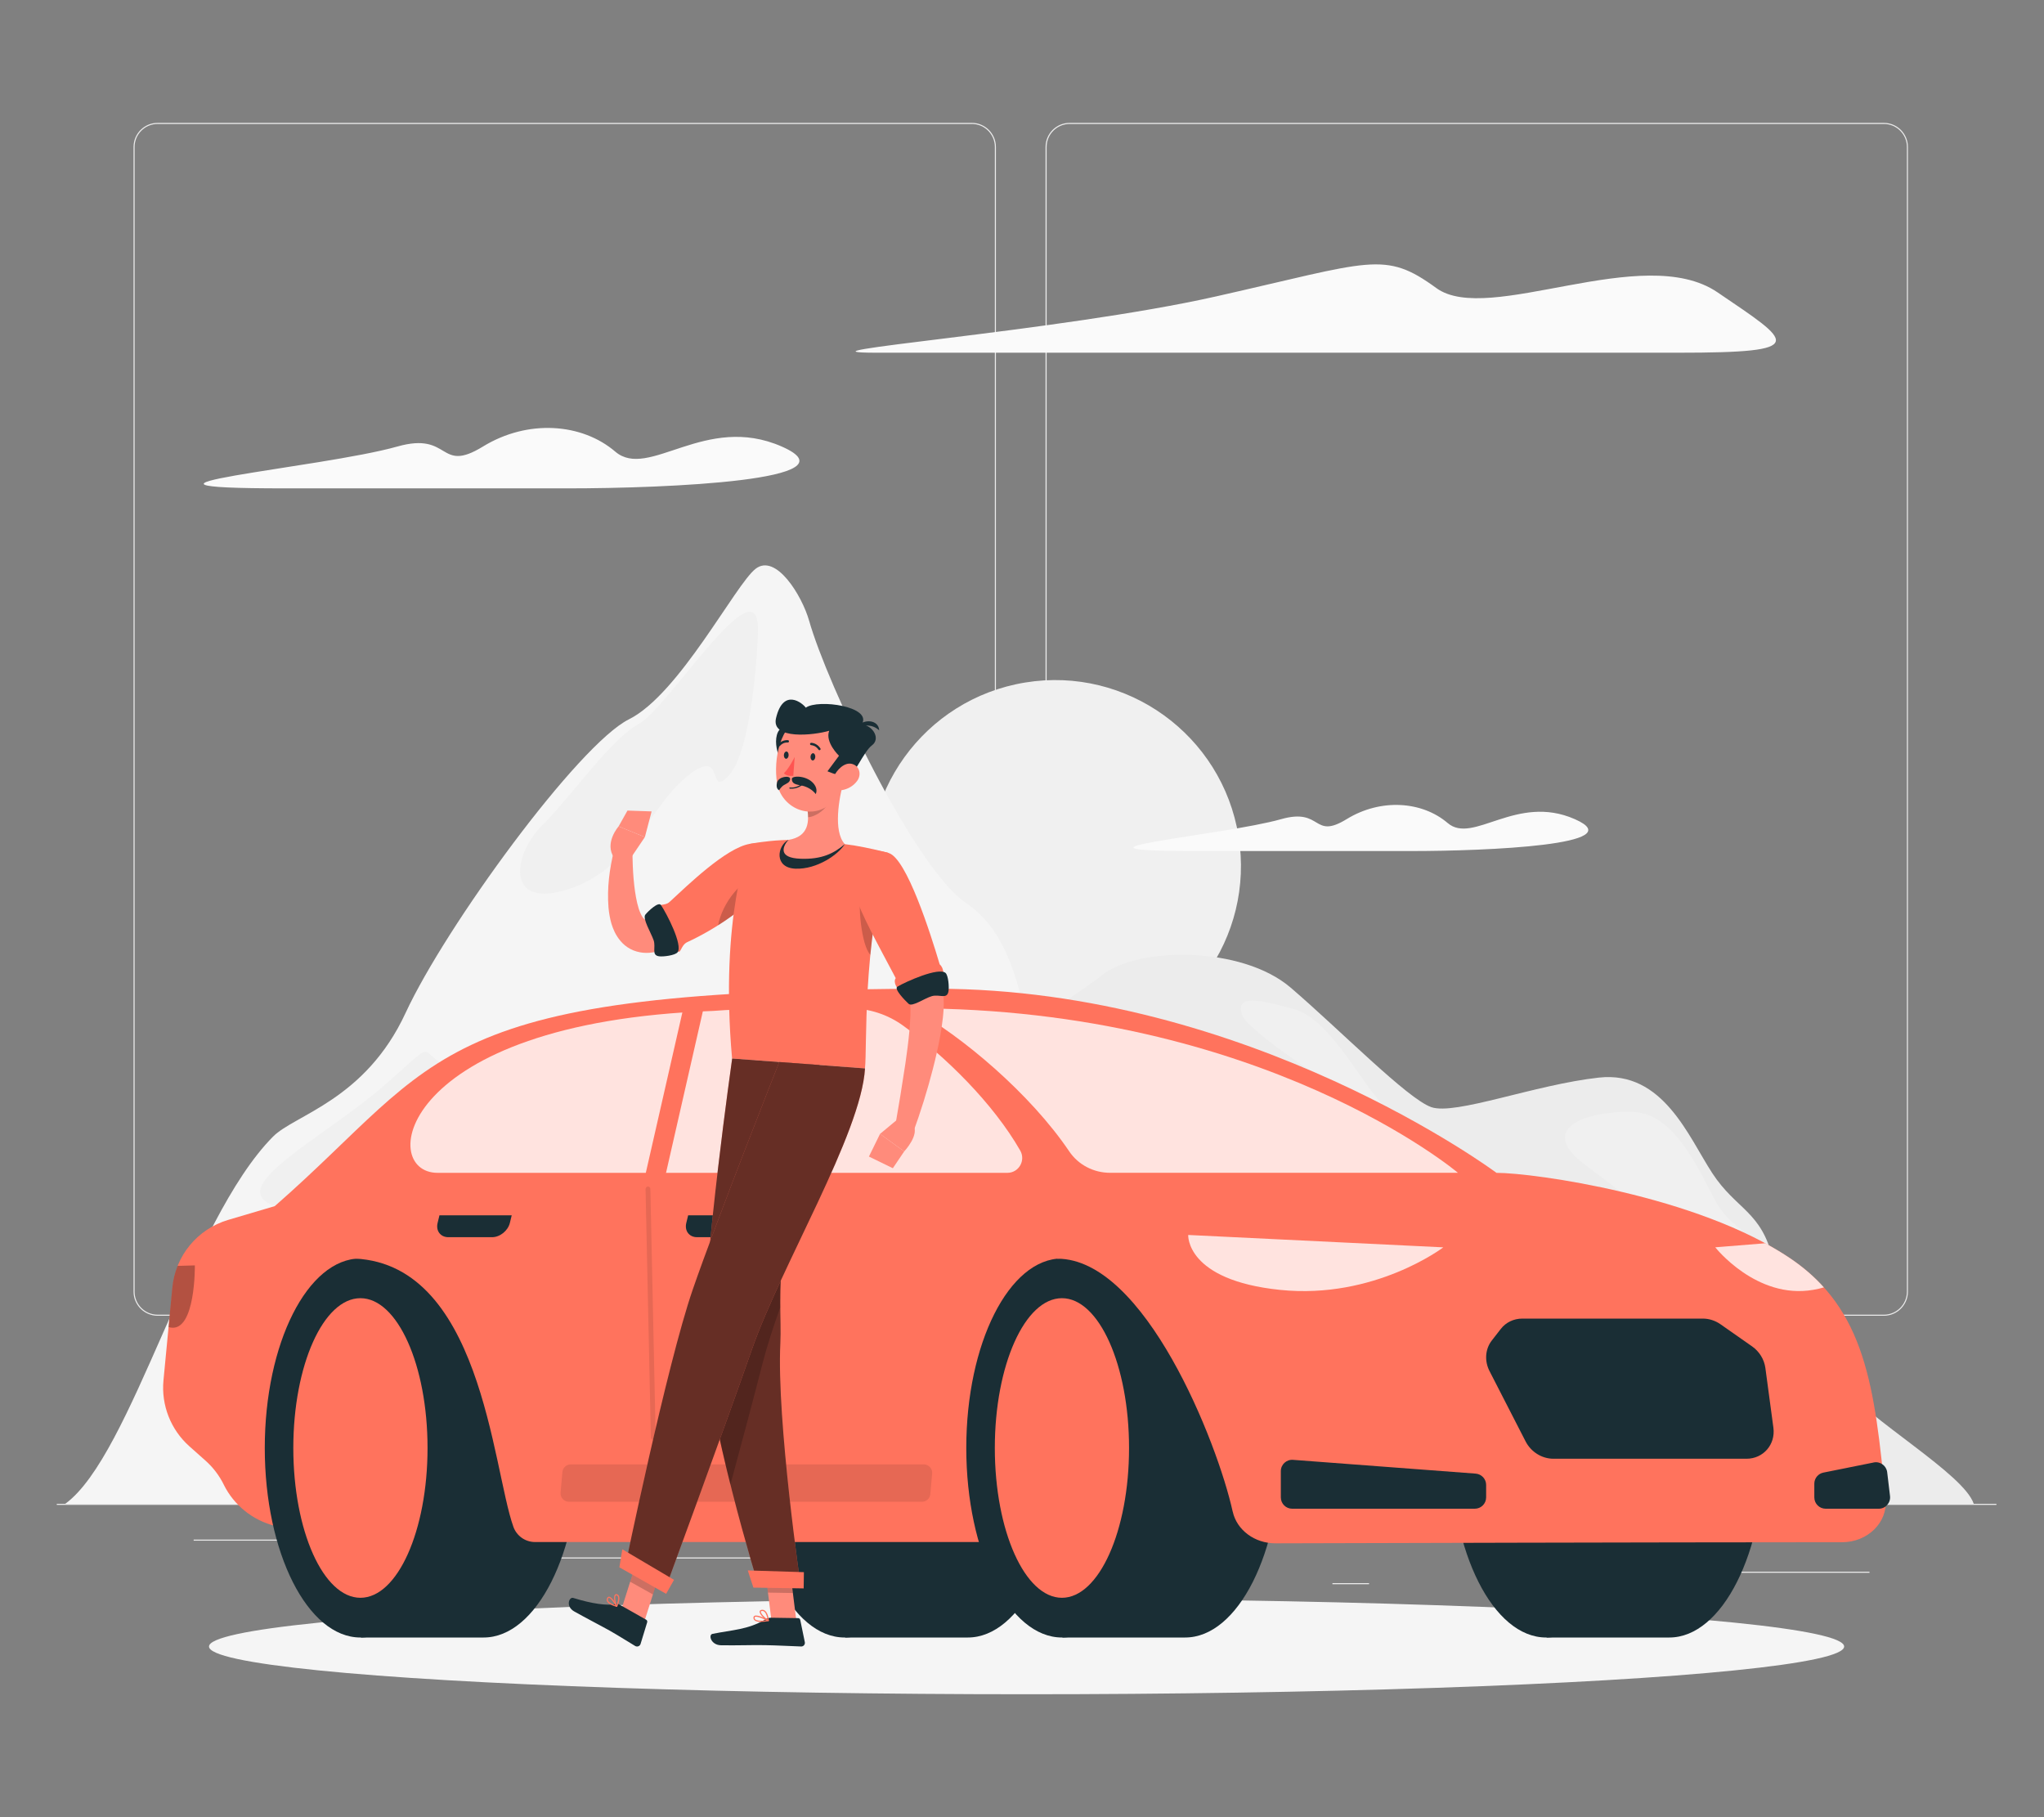 <?xml version="1.0" encoding="UTF-8"?>
<svg id="Layer_2" data-name="Layer 2" xmlns="http://www.w3.org/2000/svg" viewBox="0 0 540 480">
  <rect x="0" y="0" width="540" height="480" fill="#808080" stroke="none"/>
  <defs>
    <style>
      .cls-1 {
        fill: #ff735d;
      }

      .cls-1, .cls-2, .cls-3, .cls-4, .cls-5, .cls-6, .cls-7, .cls-8, .cls-9, .cls-10, .cls-11, .cls-12, .cls-13, .cls-14 {
        stroke-width: 0px;
      }

      .cls-2 {
        fill: #ececec;
      }

      .cls-3 {
        fill: #ff8b7b;
      }

      .cls-4 {
        opacity: .3;
      }

      .cls-5 {
        fill: #fff;
        opacity: .8;
      }

      .cls-6 {
        fill: #f5f5f5;
      }

      .cls-7 {
        fill: #f0f0f0;
      }

      .cls-8 {
        fill: none;
      }

      .cls-9 {
        opacity: .2;
      }

      .cls-10 {
        fill: #1a2e35;
      }

      .cls-11 {
        opacity: .6;
      }

      .cls-12 {
        fill: #fafafa;
      }

      .cls-13 {
        fill: #ff5551;
      }

      .cls-14 {
        opacity: .1;
      }
    </style>
  </defs>
  <g id="Layer_2-2" data-name="Layer 2">
    <g>
      <rect class="cls-8" width="540" height="480"/>
      <g>
        <g>
          <rect class="cls-2" x="15" y="397.23" width="512.43" height=".28"/>
          <rect class="cls-2" x="457" y="415.16" width="36.9" height=".28"/>
          <rect class="cls-2" x="352.01" y="418.18" width="9.68" height=".28"/>
          <rect class="cls-2" x="434.5" y="404.81" width="21.38" height=".28"/>
          <rect class="cls-2" x="51.16" y="406.68" width="48.12" height=".28"/>
          <rect class="cls-2" x="109.19" y="406.68" width="7.05" height=".28"/>
          <rect class="cls-2" x="139.18" y="411.39" width="104.35" height=".28"/>
          <path class="cls-2" d="m256.75,347.55H41.64c-3.51,0-6.36-2.85-6.36-6.36V38.82c0-3.51,2.85-6.36,6.36-6.36h215.11c3.51,0,6.36,2.85,6.36,6.36v302.37c0,3.51-2.85,6.36-6.36,6.36ZM41.64,32.74c-3.35,0-6.08,2.73-6.08,6.08v302.37c0,3.35,2.73,6.08,6.08,6.08h215.11c3.35,0,6.08-2.73,6.08-6.08V38.82c0-3.35-2.73-6.08-6.08-6.08H41.64Z"/>
          <path class="cls-2" d="m497.69,347.55h-215.11c-3.51,0-6.36-2.85-6.36-6.36V38.82c0-3.51,2.85-6.36,6.36-6.36h215.11c3.51,0,6.36,2.85,6.36,6.36v302.37c0,3.51-2.85,6.36-6.36,6.36ZM282.59,32.74c-3.35,0-6.08,2.73-6.08,6.08v302.37c0,3.35,2.73,6.08,6.08,6.08h215.11c3.35,0,6.08-2.73,6.08-6.08V38.82c0-3.35-2.73-6.08-6.08-6.08h-215.11Z"/>
        </g>
        <g>
          <circle class="cls-7" cx="278.74" cy="228.75" r="49.09" transform="translate(-33.04 47.6) rotate(-9.22)"/>
          <path class="cls-2" d="m291.22,257.54c9.28-7.43,36.76-7.8,49.76,3.34,13,11.14,30.82,29.33,37.13,31.56,6.31,2.23,27.35-5.94,44.31-7.8,16.96-1.86,23.64,15.6,29.95,25.25,6.31,9.65,13,10.03,15.97,22.65,2.97,12.63,8.54,21.91,17.08,32.31,8.54,10.4,33.42,24.47,36.02,32.38H247.4l-2.97-107.38c7.43-7.43,37.5-24.88,46.79-32.31Z"/>
          <path class="cls-6" d="m72.12,300.24c5.76-5.82,24.37-9.65,35.03-32.68,10.66-23.02,45.69-70.92,59.01-77.56,13.32-6.64,28.15-35.69,33.49-39.78,5.34-4.08,12.21,7.06,14.11,13.74,4.82,17,27.81,65.35,41.55,74.64,13.74,9.28,14.66,29.33,18.48,40.85,3.82,11.51,27.25,18.19,32.58,33.05,5.32,14.85,64.58,84.73,64.58,84.73H17.23c17.62-12.8,32.71-74.58,54.89-96.99Z"/>
          <path class="cls-7" d="m200.24,166.19c0,5.72-1.73,32.18-7.67,38.62-5.94,6.44-.71-7.92-10.75,0-10.04,7.92-14.5,24.26-31.33,29.95-16.83,5.69-15.35-8.66-7.18-16.83,8.17-8.17,17.85-22.53,25.51-26.74,7.66-4.21,31.42-42.58,31.42-25Z"/>
          <path class="cls-7" d="m158.65,284.52c8.01-11.08-27.97,1.73-38.87-2.23-10.89-3.96-2.48-9.41-18.32,4.46-15.84,13.86-43.32,27.23-28.47,31.93s70.8-13.62,85.65-34.16Z"/>
          <path class="cls-7" d="m363.81,290.03c-6.15-7.35-13.18-21.17-22.28-23.58-9.1-2.41-15.22-3.9-13.37,1.67,1.86,5.57,45.22,33.34,35.65,21.91Z"/>
          <path class="cls-7" d="m463.45,329.57c-1.58-5.15-6.44-5.01-10.71-13.18-4.27-8.17-10.58-22.09-20.98-22.65-10.4-.56-26.92,3.53-13,13.92,13.92,10.4,50.19,39.92,44.68,21.91Z"/>
          <path class="cls-12" d="m443.32,93.17h-211.65c-26.74,0,48.27-5.57,89.49-14.85,41.22-9.28,44.56-12.25,58.3-2.23s54.58-12.25,74.26,1.11c19.68,13.37,24.88,15.97-10.4,15.97Z"/>
          <path class="cls-12" d="m149.95,129c26.4,0,76.79-2.16,56.58-11.05-20.21-8.89-35.16,8.89-43.98,1.35-8.82-7.54-23.1-8.62-34.96-1.35-11.85,7.27-8.34-4.05-22.63,0-20.01,5.66-84.25,11.05-29.6,11.05h74.6Z"/>
          <path class="cls-12" d="m372.84,224.8c20.16,0,58.63-1.65,43.2-8.43-15.43-6.79-26.85,6.79-33.58,1.03-6.74-5.76-17.64-6.58-26.69-1.03-9.05,5.55-6.36-3.09-17.28,0-15.28,4.32-64.33,8.43-22.6,8.43h56.96Z"/>
        </g>
        <ellipse id="_Path_" data-name="&amp;lt;Path&amp;gt;" class="cls-6" cx="271.21" cy="434.92" rx="215.99" ry="12.61"/>
        <g>
          <g>
            <g>
              <path class="cls-10" d="m255.69,432.54c13.96,0,25.27-22.41,25.27-50.06s-11.31-50.06-25.27-50.06h-32.42v100.12h32.42Z"/>
              <ellipse class="cls-10" cx="223.14" cy="382.48" rx="25.27" ry="50.06"/>
            </g>
            <g>
              <path class="cls-10" d="m441.01,432.54c13.96,0,25.27-22.41,25.27-50.06s-11.31-50.06-25.27-50.06h-32.42v100.12h32.42Z"/>
              <ellipse class="cls-10" cx="408.47" cy="382.48" rx="25.27" ry="50.06"/>
            </g>
            <path class="cls-1" d="m90.02,407.33l-17.31-4.26c-5.93-1.46-10.91-5.46-13.61-10.93v-.02c-1.19-2.39-2.82-4.53-4.81-6.3l-4.25-3.78c-4.93-4.39-7.48-10.87-6.85-17.44l2.34-24.48c.8-8.41,6.63-15.48,14.73-17.88l12.37-3.66,44.65-3.18-27.26,91.93Z"/>
            <g>
              <path class="cls-10" d="m127.77,432.54c13.96,0,25.27-22.41,25.27-50.06s-11.31-50.06-25.27-50.06h-32.42v100.12h32.42Z"/>
              <ellipse class="cls-10" cx="95.22" cy="382.48" rx="25.27" ry="50.06"/>
              <ellipse class="cls-1" cx="95.22" cy="382.48" rx="17.73" ry="39.57"/>
            </g>
            <path class="cls-1" d="m351.7,407.33l43.64-97.54s-65.31-48.62-148.1-48.62c-134.29,0-129.68,18.1-174.62,57.4l19.62,13.84c34.9,0,37.81,55.32,43.39,70.88.86,2.41,3.14,4.03,5.71,4.03h210.36"/>
            <g>
              <path class="cls-10" d="m313.1,432.54c13.96,0,25.27-22.41,25.27-50.06s-11.31-50.06-25.27-50.06h-32.42v100.12h32.42Z"/>
              <ellipse class="cls-10" cx="280.55" cy="382.48" rx="25.27" ry="50.06"/>
              <ellipse class="cls-1" cx="280.55" cy="382.48" rx="17.73" ry="39.57"/>
            </g>
            <path class="cls-1" d="m325.66,399.28c-4.02-18.27-23.25-66.8-46.3-66.8l-24.97-22.68h140.96c9.76,0,53.1,5.99,77.66,22.62,19.84,13.44,22.25,33.83,25.14,63.63.59,6.08-4.74,11.31-11.46,11.32-56.48.03-124.84.22-149.72.29-5.49.02-10.22-3.49-11.3-8.38Z"/>
            <path class="cls-5" d="m385.15,309.79h-91.89c-4.31,0-8.38-2.09-10.79-5.67-10.23-15.15-28.33-30.5-41.59-37.78,92.9,0,144.28,43.44,144.28,43.44Z"/>
            <path class="cls-5" d="m238.6,270.92c11.15,8.06,23.82,20.57,30.93,32.99,1.5,2.62-.37,5.89-3.39,5.89H115.59c-15.97,0-10.67-39.79,72.78-42.77,7.86-.68,26.2-.7,36.34-.66,5,.02,9.84,1.62,13.89,4.55Z"/>
            <path class="cls-10" d="m341.59,385.61l48.26,3.64c1.56.12,2.77,1.42,2.77,2.98v3.3c0,1.65-1.34,2.99-2.99,2.99h-48.26c-1.65,0-2.99-1.34-2.99-2.99v-6.94c0-1.74,1.48-3.11,3.22-2.98Z"/>
            <path class="cls-10" d="m495.01,386.31l-13.29,2.67c-1.4.28-2.4,1.51-2.4,2.93v3.62c0,1.65,1.34,2.99,2.99,2.99h14.04c1.79,0,3.18-1.57,2.97-3.35l-.75-6.29c-.21-1.73-1.85-2.92-3.56-2.58Z"/>
            <path class="cls-5" d="m381.3,329.48l-67.39-3.27s-.69,11.94,24.28,14.51c24.97,2.57,43.11-11.24,43.11-11.24Z"/>
            <path class="cls-4" d="m45.53,340.11c.19-2.01.67-3.93,1.39-5.73l4.56-.13s.22,17.52-6.4,16.42c-.19-.03-.36-.07-.55-.13l1-10.43Z"/>
            <path class="cls-5" d="m466.37,328.41c2.32,1.26,4.55,2.59,6.63,4,3.45,2.34,6.37,4.88,8.85,7.65-.88.26-1.83.48-2.86.65-14.96,2.57-25.84-11.24-25.84-11.24l13.21-1.07Z"/>
            <path class="cls-10" d="m402.18,348.3h47.69c1.64,0,3.28.53,4.67,1.5l8.34,5.84c1.92,1.35,3.2,3.43,3.51,5.69l2.12,15.79c.6,4.44-2.67,8.2-7.11,8.2h-51c-3.04,0-5.92-1.79-7.35-4.57l-9.53-18.57c-1.39-2.7-1.15-5.85.6-8.1l2.38-3.06c1.34-1.73,3.42-2.72,5.68-2.72Z"/>
            <path class="cls-14" d="m150.79,386.81h93.26c1.3,0,2.33,1.12,2.21,2.42l-.48,5.43c-.1,1.15-1.06,2.02-2.21,2.02h-93.26c-1.3,0-2.33-1.12-2.21-2.42l.48-5.43c.1-1.15,1.06-2.02,2.21-2.02Z"/>
            <polygon class="cls-1" points="180.52 266.35 186.11 265.27 174.68 315.4 169.34 315.4 180.52 266.35"/>
            <path class="cls-10" d="m200.89,321.02h-19.09l-.49,2.01c-.51,2.08.76,3.77,2.84,3.77h11.55c2.08,0,4.19-1.69,4.7-3.77l.49-2.01Z"/>
            <path class="cls-10" d="m135.19,321.02h-19.09l-.49,2.01c-.51,2.08.76,3.77,2.84,3.77h11.55c2.08,0,4.19-1.69,4.7-3.77l.49-2.01Z"/>
          </g>
          <path class="cls-14" d="m172.59,380.33c-.35,0-.63-.28-.64-.62l-1.4-65.64c0-.35.27-.64.62-.65h.01c.35,0,.63.28.64.62l1.4,65.64c0,.35-.27.64-.62.65h-.01Z"/>
        </g>
        <polygon class="cls-3" points="210.39 428.18 203.81 428.07 201.91 412.81 208.49 412.91 210.39 428.18"/>
        <polygon class="cls-3" points="170.32 428.02 164.31 424.67 168.8 410.5 174.81 413.86 170.32 428.02"/>
        <path class="cls-10" d="m163.73,423.88l6.98,3.96c.23.13.34.41.27.67l-1.75,5.73c-.18.59-.88.86-1.42.54-2.22-1.31-3.79-2.37-6.61-3.98-1.74-.99-7.09-3.78-9.49-5.14-2.35-1.33-1.37-3.92-.26-3.57,4.96,1.54,9.03,2.09,11.17,1.62.38-.08.79-.02,1.13.18Z"/>
        <path class="cls-10" d="m203.68,427.31l7.18.11c.27,0,.5.19.55.46l1.21,5.87c.13.61-.34,1.18-.96,1.16-2.59-.08-6.33-.3-9.59-.35-3.81-.06-7.1.1-11.57.03-2.7-.04-3.41-2.78-2.27-3.01,5.16-1.05,9.37-1.1,13.86-3.77.49-.29,1.03-.5,1.59-.49Z"/>
        <path class="cls-3" d="m200.56,235.18c-3.81,3.12-7.66,5.94-11.75,8.64-2.06,1.32-4.14,2.64-6.36,3.84-2.23,1.2-4.48,2.37-7.27,3.26-.71.22-1.46.42-2.3.58-.42.08-.91.13-1.38.18-.51.03-1.04.03-1.6-.02-1.1-.1-2.29-.42-3.34-.98-1.06-.55-1.94-1.31-2.6-2.09-1.34-1.58-1.98-3.17-2.43-4.62-.42-1.47-.64-2.85-.77-4.2-.42-5.37.27-10.17,1.43-15.06l4.89.68c.07,4.48.34,9.2,1.27,13.2.23.99.53,1.92.88,2.68.33.77.75,1.35,1.01,1.52.13.09.19.08.2.05,0-.03-.01-.05.06-.07.07-.02.84-.18,1.65-.52,1.67-.69,3.61-1.76,5.46-2.91,1.87-1.17,3.76-2.42,5.62-3.73,3.72-2.61,7.47-5.42,11.05-8.18l6.27,7.76Z"/>
        <path class="cls-1" d="m202.58,232.15c-3,6.76-14.55,13.76-20.96,16.68-1.89.87-1.66,3.41-2.78,2.3,0,0-4.93-9.05-4.93-10.91s1.63-.75,2.98-1.98c4.81-4.43,14.88-14.25,21.15-15.33,8.23-1.42,7.35,2.93,4.54,9.24Z"/>
        <path class="cls-10" d="m174.6,239.06c-.64-.94-3.27,1.52-4.1,2.53s1.46,4.75,2.16,6.71c.7,1.96-.67,4,1.45,4.3,1.13.16,4.29-.25,4.9-1.07,1.43-1.91-2.88-10.23-4.4-12.48Z"/>
        <path class="cls-9" d="m189.71,244.41c5.39-3.4,10.92-7.88,12.86-12.25.13-.3.26-.59.38-.88l.12-1.11c-7.32,1.24-12.29,8.64-13.36,14.24Z"/>
        <path class="cls-3" d="m166.12,227.4l4.25-6.29-6.94-2.83s-3.92,4.44-1.15,8.34l3.83.78Z"/>
        <polygon class="cls-3" points="172.15 214.33 165.77 214.11 163.43 218.28 170.37 221.11 172.15 214.33"/>
        <polygon class="cls-9" points="201.92 412.82 202.89 420.68 209.48 420.79 208.5 412.92 201.92 412.82"/>
        <polygon class="cls-9" points="174.81 413.86 168.8 410.51 166.48 417.81 172.5 421.17 174.81 413.86"/>
        <path class="cls-1" d="m234.81,225.33c-7.09,24.99-5.66,51.52-6.3,56.89-5.15-.37-24.53-1.82-35.1-2.61-3.36-37.6,4.61-56.69,4.61-56.69,0,0,2.26-.44,5.33-.75.96-.1,2-.19,3.08-.24.6-.04,1.2-.06,1.82-.07,3.97-.06,10.45.57,14.92,1.11.94.12,1.89.26,2.81.41.85.15,1.69.3,2.48.46,3.58.71,6.35,1.49,6.35,1.49Z"/>
        <path class="cls-10" d="m208.26,221.86c-2.96,1.58-3.81,7.37,1.9,7.6,5.71.22,11.39-3.79,13.02-6.49l-14.92-1.11Z"/>
        <path class="cls-9" d="m227.33,236.05c-.63,2.42.09,13.45,2.61,16.17.34-3.53.8-7.22,1.41-10.99l-4.02-5.18Z"/>
        <path class="cls-3" d="m222.95,206.06c-1.3,4.73-2.89,13.46.23,16.91-2.8,2.4-6.02,4.09-11.74,3.86-5.71-.22-4.84-3.01-3.18-4.97,5.45-.88,5.61-4.86,4.95-8.66l9.74-7.14Z"/>
        <path class="cls-9" d="m218.98,208.97l-5.76,4.22c.16.9.27,1.81.26,2.68,2.07-.14,5.04-2.18,5.42-4.3.19-1.06.22-2.09.08-2.6Z"/>
        <path class="cls-10" d="m208.09,204.25s-4.03-5.67-2.85-10.11c1.52-5.68,10.65,1.29,2.85,10.11Z"/>
        <path class="cls-3" d="m224.06,198.88c-.88,6.47-1.07,10.3-4.6,13.39-5.31,4.65-13.11,1.08-14.18-5.53-.96-5.94.64-15.53,7.2-17.64,6.46-2.08,12.47,3.3,11.58,9.77Z"/>
        <path class="cls-10" d="m208.74,205.71c0,.99-.9,1.22-1.64,1.67-.74.45-1.27,1.35-1.27,1.35,0,0-.94-.31-.56-1.99.38-1.68,3.46-1.96,3.46-1.03Z"/>
        <path class="cls-10" d="m209.2,205.75c0,1.7,1.88,1.46,3.32,1.94,2.06.68,2.98,2.06,2.98,2.06,0,0,.67-1.17-.41-2.6-1.81-2.4-5.9-2.33-5.9-1.4Z"/>
        <path class="cls-10" d="m219.06,193.03c-4.06,1.2-15.43,2.46-14.04-3.36,1.94-8.13,7.07-3.89,7.86-2.74,3.26-2.36,17.67-.3,14.8,4.37,3.12.48,4.94,3.89,2.69,5.57-2.26,1.68-4.97,8.55-6.48,8.35-2.91-.39-5.28-1.49-5.28-1.49l3.04-4.1s-3.76-3.58-2.58-6.61Z"/>
        <path class="cls-10" d="m226.15,192.04c2.18-.54,4.31-.79,6.12.88-.13-2.81-3.98-3.2-6.12-.88Z"/>
        <path class="cls-3" d="m226.46,206.26c-1.03,1.43-2.63,2.24-4.06,2.45-2.15.31-2.95-1.69-2.12-3.57.75-1.7,2.78-3.9,4.83-3.35,2.02.55,2.53,2.84,1.35,4.47Z"/>
        <g>
          <path class="cls-1" d="m200.45,419.12l11.14.17s-6.44-44.01-5.43-64.48c.31-6.23-.69-14.94.95-24.28,2.08-11.77,3.08-16.46,5.77-31.33,1.92-10.6,3.62-17.88,3.62-17.88l-23.07-1.71s-7.53,53.04-7.31,73.11c.23,20.88,14.34,66.4,14.34,66.4Z"/>
          <path class="cls-11" d="m200.45,419.12l11.14.17s-6.44-44.01-5.43-64.48c.31-6.23-.69-14.94.95-24.28,2.08-11.77,3.08-16.46,5.77-31.33,1.92-10.6,3.62-17.88,3.62-17.88l-23.07-1.71s-7.53,53.04-7.31,73.11c.23,20.88,14.34,66.4,14.34,66.4Z"/>
        </g>
        <path class="cls-9" d="m207.1,330.53c-.93,5.23-1.02,10.26-.97,14.77-1.92,5.42-3.59,10.55-4.75,15.12-2.04,7.99-5.27,20.11-8.42,31.75-3.42-13.64-6.75-29.4-6.85-39.45l20.99-22.19Z"/>
        <g>
          <path class="cls-1" d="m205.87,280.53s-16.58,41.88-22.86,60.11c-6.88,19.96-17.99,73.84-17.99,73.84l10.48,5.95s16.33-44.42,23.1-63.86c7.7-22.15,28.93-57.14,29.92-74.35l-22.65-1.69Z"/>
          <path class="cls-11" d="m205.87,280.53s-16.58,41.88-22.86,60.11c-6.88,19.96-17.99,73.84-17.99,73.84l10.48,5.95s16.33-44.42,23.1-63.86c7.7-22.15,28.93-57.14,29.92-74.35l-22.65-1.69Z"/>
        </g>
        <polygon class="cls-1" points="163.63 414 175.98 421 178.07 417.31 164.41 409.24 163.63 414"/>
        <polygon class="cls-1" points="199.04 419.36 212.32 419.57 212.38 415.28 197.55 414.82 199.04 419.36"/>
        <path class="cls-10" d="m215.39,199.96c-.04.53-.35.94-.7.91-.35-.03-.59-.48-.56-1s.35-.94.7-.91c.35.03.59.48.56,1Z"/>
        <path class="cls-10" d="m208.35,199.51c-.04.53-.35.94-.7.91-.35-.03-.59-.48-.56-1,.04-.53.35-.94.7-.91.35.03.59.48.55,1Z"/>
        <path class="cls-13" d="m209.96,199.92s-1.43,2.96-2.87,4.34c.87.94,2.49.66,2.49.66l.37-5Z"/>
        <path class="cls-10" d="m209.37,208.33c2.03-.12,3.07-1.45,3.12-1.51.05-.07.04-.17-.03-.22-.07-.05-.17-.04-.22.03-.01.02-1.22,1.56-3.54,1.38-.09,0-.16.06-.17.14,0,.09.06.16.14.17.24.02.47.02.69,0Z"/>
        <path class="cls-10" d="m216.5,198.16c.05,0,.1-.02.15-.05.14-.09.19-.29.09-.43-.94-1.45-2.37-1.47-2.43-1.47-.17,0-.31.14-.31.31,0,.17.14.31.31.31h0s1.17.03,1.92,1.19c.06.1.17.15.28.14Z"/>
        <path class="cls-10" d="m205.75,197.15c.1.01.2-.02.28-.11.9-1.04,2.02-.91,2.06-.91.17.02.33-.1.35-.27.02-.17-.1-.33-.27-.35-.06,0-1.49-.19-2.62,1.12-.11.13-.1.33.03.44.05.04.11.07.16.07Z"/>
        <g>
          <path class="cls-1" d="m161.27,423.8c.53.3,1.16.51,1.61.64.06.02.13,0,.16-.05s.05-.12.02-.17c-.13-.25-1.34-2.43-2.15-2.46-.13,0-.31.03-.45.25-.19.29-.23.59-.13.88.14.36.5.67.94.92Zm1.33.23c-1.08-.36-1.81-.82-1.97-1.26-.07-.19-.04-.39.09-.6.07-.1.13-.11.18-.11.42.02,1.2,1.1,1.7,1.96Z"/>
          <path class="cls-1" d="m162.85,424.43s.06.02.09.02c.06,0,.11-.04.13-.09.03-.07.83-1.8.48-2.72-.09-.24-.25-.41-.48-.5h0c-.35-.14-.55,0-.63.11-.48.57-.05,2.47.36,3.13.01.02.03.04.06.05Zm.16-2.97c.11.06.19.16.24.3.23.59-.13,1.66-.34,2.18-.34-.78-.53-2.14-.24-2.48.03-.03.09-.1.28-.02h0s.04.02.06.03Z"/>
          <path class="cls-1" d="m203.02,428.21c.05-.02.1-.07.11-.12.01-.07-.02-.13-.08-.16-.3-.16-2.92-1.54-3.73-1.11-.16.08-.25.23-.26.41h0c-.03.31.07.57.28.76.71.65,2.6.42,3.66.23,0,0,.01,0,.02,0Zm-3.5-1.14c.5-.16,1.92.41,2.96.92-1.46.22-2.54.14-2.94-.23-.14-.13-.2-.29-.18-.5,0-.08.04-.13.1-.16.02,0,.04-.02.06-.02Z"/>
          <path class="cls-1" d="m203.02,428.21s.03-.01.04-.02c.05-.03.07-.08.07-.14,0-.08-.16-1.85-.98-2.55-.25-.21-.54-.31-.86-.28h0c-.43.04-.56.25-.59.43-.13.74,1.42,2.19,2.21,2.56.04.02.08.02.11,0Zm-1.87-2.65s.09-.02.16-.03h0c.24-.02.44.05.63.21.54.46.76,1.52.84,2.04-.8-.5-1.85-1.63-1.78-2.08,0-.03.02-.1.15-.14Zm.15-.18h0s0,0,0,0Z"/>
        </g>
        <g>
          <path class="cls-3" d="m236.44,229.3c1.45,2.69,2.7,5.35,3.99,8.06,1.24,2.72,2.42,5.47,3.55,8.25,1.14,2.79,2.17,5.63,3.11,8.55l.68,2.21.6,2.27c.2.76.36,1.56.53,2.34l.13.6.13.8c.09.55.1.98.14,1.48.09,1.85-.04,3.46-.21,5.04-.18,1.58-.41,3.11-.67,4.61-.55,3.01-1.21,5.93-1.96,8.83-1.48,5.79-3.26,11.42-5.3,17.03l-4.76-1.31c1-5.71,1.95-11.48,2.8-17.18.41-2.85.79-5.69,1.04-8.49.13-1.4.23-2.78.28-4.12.04-1.33.03-2.66-.09-3.74-.04-.23-.06-.54-.12-.71l-.06-.28-.14-.47c-.2-.64-.36-1.27-.58-1.91l-.66-1.94-.72-1.96c-.99-2.61-2.11-5.22-3.23-7.84-1.15-2.61-2.37-5.21-3.6-7.8-1.2-2.59-2.51-5.21-3.73-7.72l8.85-4.6Z"/>
          <path class="cls-1" d="m234.81,225.33c4.71,1.48,10.97,21.05,13.44,29.39,1.58,1.41.78,4,.78,4l-9.62,4.24c-2.26-1.07-3.6-3.45-2.77-4.59-5.03-9.51-8.99-16.6-10.89-22.28-2.81-8.4,1.79-13.05,9.06-10.77Z"/>
          <path class="cls-10" d="m237.08,260.63c-.98.58,2,3.63,2.96,4.52s4.14-1.44,6.14-2.02c2-.58,3.95.91,4.38-1.18.23-1.11,0-4.3-.77-4.96-1.82-1.55-10.39,2.26-12.72,3.64Z"/>
          <path class="cls-3" d="m237.63,295.25l-5.14,4.27,6.39,4.62s4.21-4.45,2.32-7.11l-3.57-1.78Z"/>
          <polygon class="cls-3" points="229.56 305.5 235.88 308.58 238.88 304.14 232.49 299.52 229.56 305.5"/>
        </g>
      </g>
    </g>
  </g>
</svg>